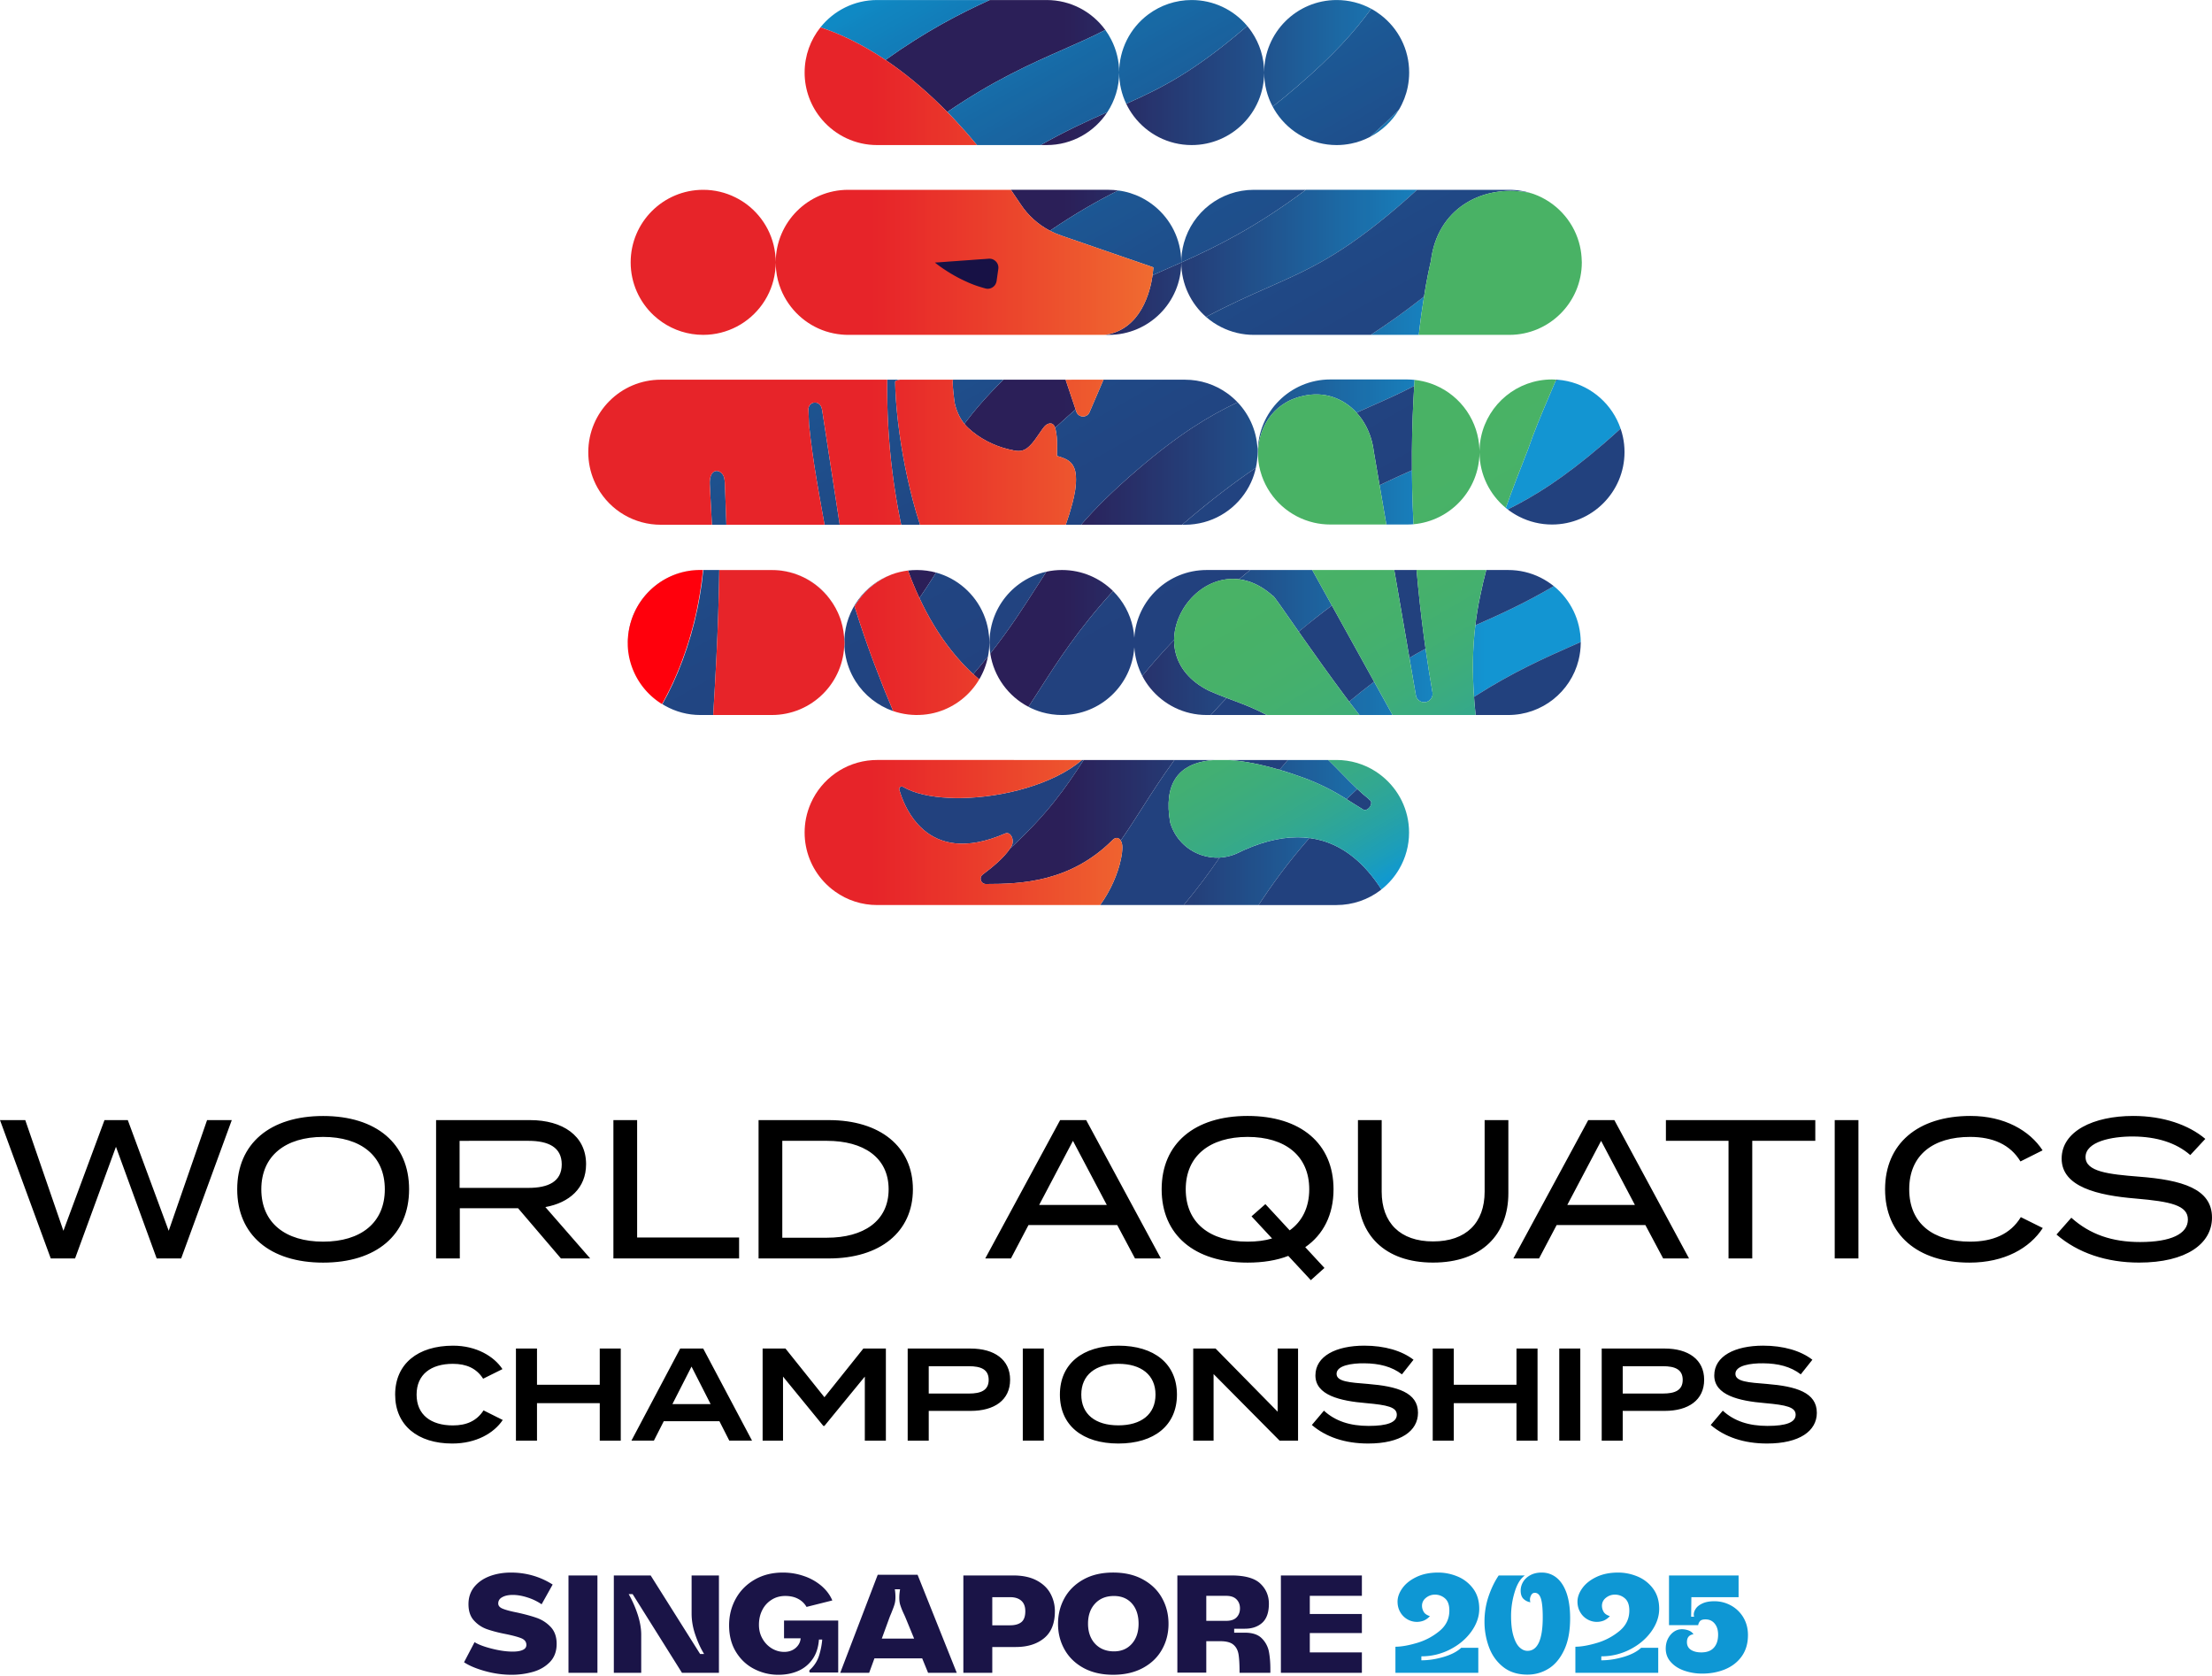 <svg xmlns="http://www.w3.org/2000/svg" width="363" height="275">
  <defs>
    <clipPath id="a">
      <path d="M1614 136.008h170V330h-170zm0 0"/>
    </clipPath>
    <clipPath id="b">
      <path d="M1722.512 136.012c-8.563 0-15.5 6.93-15.5 15.488 0 2.629.66 5.11 1.816 7.281 1.613-1.25 3.3-2.64 5.121-4.203 7.86-6.738 12.36-11.789 15.942-16.7a15.462 15.462 0 0 0-7.38-1.866zm-74.14 0c-6.384 2.91-13.493 6.539-22.27 12.797.57.382 1.148.793 1.726 1.203 3.613 2.59 7.473 5.84 11.48 9.918 9.961-6.809 17.731-10.239 24.84-13.38 3.102-1.359 5.973-2.628 8.922-4.152-2.82-3.867-7.379-6.386-12.539-6.386zm54.667 5.847c-11.05 9.47-17.8 12.88-25.5 16.32.45.95 1 1.84 1.633 2.68 2.828 3.72 7.309 6.141 12.348 6.141 8.558 0 15.492-6.941 15.492-15.5 0-3.2-.973-6.18-2.64-8.648-.302-.454-.634-.891-.981-1.301-.121.097-.23.199-.352.308m26.621 23.38a15.523 15.523 0 0 0 6.14-5.778 164.658 164.658 0 0 1-6.14 5.777M1659.262 167h1.27c5.437 0 10.206-2.8 12.98-7.04-4.364 1.938-9 4.052-14.25 7.04m56.66 9.559c-10.844 8.09-19.184 12.203-26.621 15.53.01 4.641 2.07 8.802 5.3 11.63 4.81-2.57 9.11-4.469 13.188-6.27 8.8-3.879 15.762-6.949 27.973-17.418 1.41-1.21 2.707-2.36 3.918-3.472zm-63.031 0c.699 1.011 1.398 2.043 2.097 3.101a16.807 16.807 0 0 0 6.25 5.64c5.434-3.698 10.211-6.41 14.59-8.6-.656-.09-1.34-.141-2.02-.141zm33.14 16.98c-.972.43-1.922.852-2.86 1.27-.51 3.562-2.51 11.613-10.14 12.742h.778c8.55 0 15.472-6.922 15.492-15.461-1.11.5-2.192.98-3.27 1.45m43.758 14.01h10.262c.36-3.179.75-5.91 1.12-8.171-4.12 3.242-7.89 5.91-11.382 8.172m-8.64 9.527c-8.56 0-15.5 6.942-15.5 15.5 0 .402.023.8.061 1.192-.289-5.961 3-11.711 9.528-13.149 4.582-1.101 8.71.469 11.523 3.55.957-.433 1.899-.85 2.84-1.273 3.29-1.449 6.328-2.789 9.477-4.437.03-.441.062-.871.082-1.29-.532-.05-1.07-.093-1.622-.093zm48.062.5c-.48 1.121-.961 2.25-1.43 3.363-1.61 3.758-3.133 7.418-4.312 10.88-1.63 4.16-3.29 8.398-4.828 12.699.14.109.28.21.418.332 5.832-2.903 11.793-6.602 20.34-13.922a150.578 150.578 0 0 0 3.78-3.352 15.54 15.54 0 0 0-11.35-10.137c-.68-.152-1.388-.25-2.11-.312-.16.152-.328.3-.508.45m-117.922-.45c-3.508 3.45-6.117 6.48-8.34 9.422.25.308.531.61.832.89 2.38 2.22 5.508 3.829 8.68 4.57 1.52.36 2.648.65 3.867-.241 1.281-.918 2.371-2.82 3.3-4.09.263-.36.532-.72.911-.961.371-.25.871-.348 1.262-.117.277.168.437.468.55.796a209.9 209.9 0 0 1 4.368-3.918l-2.13-6.332 1.43-.02zm28.59 19.281c-5.25 4.512-9 8.25-11.988 11.711h21.59c.077-.07.16-.152.25-.223 5.757-4.93 10.87-8.808 15.507-11.949.242-1.07.364-2.18.364-3.32 0-4.14-1.622-7.899-4.274-10.68-6.187 2.98-12.36 6.672-21.45 14.461m51.802 3.262.62 3.598.829 4.8h4.41c.461 0 .922-.02 1.383-.058-.133-2.64-.223-5.203-.281-7.684-.02-1.308-.051-2.59-.051-3.848-2.22.98-4.5 2.02-6.91 3.192m-25.032 18.117h-2.617c-.781.64-1.582 1.29-2.383 1.98.66.083 1.332.231 2 .442 1.75.55 3.531 1.57 5.262 3.14-.07-.39 2.168 2.868 5.48 7.61 2.48-2.05 4.84-3.91 7.098-5.59l-4.207-7.582zm-46.168.36c-.699 1.062-1.39 2.132-2.09 3.242-2.8 4.379-5.77 9.02-9.902 14.25.762 4.96 3.871 9.14 8.16 11.379.762-1.149 1.512-2.329 2.281-3.532 3.981-6.226 8.301-12.988 15.801-21.199-2.8-2.777-6.66-4.5-10.922-4.5-1.148 0-2.257.121-3.328.36m-29.57-.25a71.8 71.8 0 0 0 1.71 4.28c.2.462.411.91.61 1.352.04.09.09.168.13.25 1.21-1.77 2.359-3.562 3.562-5.441-1.32-.36-2.703-.551-4.121-.551-.641 0-1.27.04-1.891.11m121.23 11.703c-.609 5.097-.652 10.199-.28 15.289 8.331-5.332 15.109-8.32 21.378-11.09.473-.211.953-.422 1.422-.621a15.511 15.511 0 0 0-5.75-11.95c-6.309 3.711-11.719 6.141-16.77 8.372m-138-5.672c.66.851 1.22 1.78 1.688 2.761.223.457.41.938.594 1.418a15.467 15.467 0 0 0-2.274-4.187s0 .008-.01.008m66.828 16.48c.48.93 1.051 1.801 1.703 2.602 2.848 3.508 7.18 5.758 12.047 5.758h.891c1.062-1.18 2.191-2.39 3.39-3.649a71.844 71.844 0 0 1-3.8-1.543c-4.121-2.058-6.328-4.976-7.098-8.078a10.9 10.9 0 0 1-.332-2.77c-2.59 2.712-4.82 5.258-6.8 7.68m57.081-3.851 1.418 8.172a1.8 1.8 0 0 0 2.313 1.218 1.787 1.787 0 0 0 1.2-2.007c-.552-3.18-1.04-6.293-1.481-9.332a78.289 78.289 0 0 0-3.45 1.949m-93.191 3.48c.422.383.84.762 1.27 1.121a15.121 15.121 0 0 0 1.87-4.898c-.98 1.226-2.019 2.476-3.14 3.777m80.313 5.871c.738.97 1.468 1.93 2.199 2.86h7.078l-3.938-7.11a133.978 133.978 0 0 0-5.34 4.25m-13.093 12.47c-.618.71-1.207 1.41-1.778 2.089 1.82.531 3.598 1.14 5.309 1.77a46.406 46.406 0 0 1 8.5 4.183l.512.328c.738-.719 1.5-1.441 2.289-2.18-1.988-1.878-4.2-4.27-6.2-6.19zm-39.688 0h-3.941c-3.95 6.12-7.738 11.519-15.75 18.94-1.25 1.91-3.77 4.008-5.82 5.532-.63.468-.56 1.32-.06 1.758.18.16.43.27.731.27 7.61 0 18.078-.411 27.09-9.419.66-.66 1.328-.512 1.719.129 1.52-2.168 2.91-4.34 4.39-6.648 2.121-3.32 4.34-6.801 7.09-10.563zm28.649 20.03c-1.16.5-2.368.762-3.559.828-2.16 3.153-4.61 6.5-7.652 10.133h15.98c2.883-4.351 6.23-9.031 10.883-14.32a19.31 19.31 0 0 0-2.52-.16c-4.05 0-8.44 1.187-13.132 3.52"/>
    </clipPath>
    <clipPath id="d">
      <path d="M1571 136.008h214V330h-214zm0 0"/>
    </clipPath>
    <clipPath id="e">
      <path d="M1691.52 136.012c-3.45 0-6.641 1.129-9.22 3.039-.018.02-.05.027-.07.05a15.459 15.459 0 0 0-6.198 12.399c0-2.52-.61-4.898-1.68-7-.371-.73-.8-1.441-1.281-2.102-2.95 1.524-5.82 2.793-8.922 4.153-7.11 3.14-14.88 6.57-24.84 13.379.492.511.992 1.031 1.492 1.558a119.083 119.083 0 0 1 4.86 5.512h13.601c5.25-2.988 9.887-5.102 14.25-7.039 1.59-2.43 2.52-5.34 2.52-8.461 0 2.398.539 4.66 1.507 6.68 7.7-3.442 14.45-6.852 25.5-16.32.122-.11.23-.212.352-.31a15.435 15.435 0 0 0-11.871-5.538zm-67.211 0c-4.899 0-9.27 2.277-12.11 5.84 3.871 1.257 8.602 3.398 13.903 6.957 8.777-6.258 15.886-9.887 22.27-12.797zm89.64 18.566a132.529 132.529 0 0 1-5.12 4.203c.26.489.55.969.862 1.43 2.79 4.098 7.489 6.789 12.82 6.789 1.048 0 2.067-.11 3.06-.309a15.13 15.13 0 0 0 4.09-1.453c2.23-2 4.269-3.918 6.14-5.777a15.28 15.28 0 0 0 1.89-4.871c.2-1 .309-2.031.309-3.09 0-5-2.36-9.441-6.04-12.27-.651-.5-1.339-.96-2.07-1.351-3.581 4.91-8.081 9.96-15.94 16.7m28.171 21.98h-2.441a154.437 154.437 0 0 1-3.918 3.472c-12.211 10.469-19.172 13.54-27.973 17.418-4.078 1.801-8.379 3.7-13.187 6.27a14.994 14.994 0 0 0 3.207 2.16 15.347 15.347 0 0 0 6.992 1.672h24.988c3.492-2.262 7.262-4.93 11.383-8.172.137-.89.277-1.707.406-2.45.57-3.128 1-4.898 1.063-5.16 0-.019.01-.039.01-.07 1.39-11.14 10.703-15.808 19.332-14.777.699.078 1.39.2 2.07.36a14.208 14.208 0 0 0-1.98-.481 15.502 15.502 0 0 0-2.68-.242zm-29.422 0h-7.898c-7.121 0-13.11 4.8-14.93 11.332a15.428 15.428 0 0 0-.57 4.168v.03c7.437-3.327 15.777-7.44 26.62-15.53zm-51.46 8.742c.75.39 1.53.73 2.34 1l.093.039 17.52 6.039 2.148.742s-.031.66-.168 1.688c.938-.418 1.887-.84 2.86-1.27 1.078-.469 2.16-.95 3.269-1.45v-.03c0-1.27-.152-2.5-.441-3.68-1.078-4.43-4.059-8.098-8.02-10.129a15.27 15.27 0 0 0-5.012-1.55c-4.379 2.19-9.156 4.902-14.59 8.6M1769.212 217.58c.18-.15.348-.298.508-.45-.098 0-.2-.008-.309-.02-.059.16-.128.313-.199.47m-92.012-.45h-4.52l-.89 2.082-1.41 3.277-.68 1.59c-.37.864-1.34 1.114-2.058.762a1.5 1.5 0 0 1-.762-.871l-.16-.488a209.9 209.9 0 0 0-4.367 3.918c.039.12.07.25.098.382.12.54.199 1.07.25 1.598.12 1.34.062 2.672.039 4.043 1.773.477 2.98 1.04 3.59 2.348.261.53.41 1.172.46 1.992.122 1.957-.269 3.918-.769 5.828a55.679 55.679 0 0 1-1.398 4.531h3.27c2.987-3.46 6.737-7.199 11.987-11.71 9.09-7.79 15.262-11.481 21.45-14.462a16.041 16.041 0 0 0-2.137-1.87 15.418 15.418 0 0 0-9.082-2.95zm-28.37 0h-8.317c.01 0 .027 0 .039.012-.313-.02.238 4.531.348 5.031.18.797.44 1.578.773 2.309.34.738.758 1.43 1.277 2.07 2.223-2.942 4.832-5.973 8.34-9.422zm-22.36 0c-.027 1.602-.02 3.2.019 4.813.133 6.73.742 13.449 1.832 20.09.258 1.617.559 3.238.879 4.847.082.422.16.832.25 1.242h4.031a86.69 86.69 0 0 1-1.52-5.14 137.102 137.102 0 0 1-1.14-4.72c-1.41-6.421-2.371-13.26-2.61-18.991-.02-.559-.038-1.121-.05-1.66-.012-.22.39-.372 1.02-.481zm103.133 5.77c-.942.421-1.883.84-2.84 1.273.777.86 1.469 1.828 2.027 2.906a15.624 15.624 0 0 1 1.633 5.281l1.258 7.313c2.41-1.172 4.691-2.21 6.91-3.191-.051-5.47.082-10.5.32-15.07.051-1.012.11-1.989.168-2.95-3.148 1.648-6.187 2.988-9.476 4.438m-119.16-.77c-.57.27-.91.95-.801 1.563l.12 3.027c.4 3.96.978 7.902 1.63 11.832l.598 3.48c.363 2.028.722 4.059 1.09 6.09h3.242c-.493-3.172-.97-6.34-1.461-9.52-.22-1.429-.438-2.87-.66-4.3-.528-3.461-1.06-6.922-1.59-10.371-.07-.488-.16-1.008-.47-1.399a1.466 1.466 0 0 0-1.698-.402m168.957 8.8c-8.547 7.321-14.508 11.02-20.34 13.923.762.578 1.562 1.09 2.422 1.527a15.406 15.406 0 0 0 7.039 1.691c8.55 0 15.492-6.941 15.492-15.492 0-1.11-.121-2.187-.34-3.226a14.974 14.974 0 0 0-.492-1.774 150.578 150.578 0 0 1-3.781 3.352m-89.668 16.969c-.09.07-.172.152-.25.222h.629c.691 0 1.37-.05 2.03-.14 5.38-.7 9.88-4.16 12.06-8.903.449-.988.812-2.039 1.039-3.129-4.637 3.141-9.75 7.02-15.508 11.95m-99.871-11.258c-1.13.168-1.36 1.699-1.301 2.847 0 .082.012.153.012.23.039.731.078 1.454.11 2.18.109 2.07.218 4.153.331 6.223h3.09c-.101-2.851-.203-5.71-.312-8.57 0-.172-.01-.352-.02-.531-.04-.489-.11-.98-.32-1.41a1.98 1.98 0 0 0-.301-.43c-.29-.328-.688-.559-1.11-.559-.059 0-.117 0-.18.02m164.61 21.148c-.48 1.82-.91 3.64-1.277 5.473a64.898 64.898 0 0 0-1.05 6.34c5.05-2.23 10.46-4.66 16.768-8.371a16.418 16.418 0 0 0-2.84-1.82 15.408 15.408 0 0 0-6.91-1.622zm-15.297 0h-4.363l.32 1.832 2.543 14.707.379 2.23a78.289 78.289 0 0 1 3.45-1.949l-.36-2.578c-.653-4.93-1.172-9.68-1.563-14.242zm-44.453 0c-8.207 0-14.93 6.39-15.457 14.473a15.355 15.355 0 0 0-3.043-8.262 15.18 15.18 0 0 0-1.488-1.71c-7.5 8.21-11.82 14.972-15.801 21.198-.77 1.204-1.52 2.383-2.281 3.532.921.48 1.89.87 2.902 1.16 1.36.379 2.777.59 4.258.59 8.222 0 14.93-6.391 15.453-14.47.148 2.188.75 4.259 1.707 6.11 1.98-2.422 4.21-4.968 6.8-7.68.052-7.011 6.481-13.878 13.88-12.96.8-.692 1.601-1.34 2.382-1.98zm-98.68 0h-9.46c-8.34 0-15.137 6.582-15.477 14.832-.012.219-.024.438-.024.66 0 .34.012.668.043 1a11.08 11.08 0 0 1 0-1.672c.437-8.25 7.187-14.808 15.468-14.808h.583a77.426 77.426 0 0 1-.774 5.719c-.148.84-.309 1.68-.476 2.52-1.614 7.741-4.313 14.76-7.5 20.41.167.1.328.199.5.3a15.505 15.505 0 0 0 3.718 1.52c1.258.332 2.57.5 3.938.5h2.703c.098-1.598.2-3.211.289-4.828.05-.883.102-1.75.148-2.633.352-6.36.633-12.758.77-18.86.023-.73.03-1.437.05-2.148.02-.84.032-1.672.04-2.5h11.273c4.38 0 8.34 1.84 11.149 4.8.41.419.789.86 1.14 1.329.01 0 .01-.008.01-.008-.347-.473-.726-.91-1.136-1.344a15.45 15.45 0 0 0-11.203-4.789zm58.692 2.942a15.478 15.478 0 0 0-5.97 8.878 15.222 15.222 0 0 0-.44 3.672c0 .797.05 1.59.167 2.36 4.133-5.23 7.102-9.871 9.903-14.25.699-1.11 1.39-2.18 2.09-3.242a15.328 15.328 0 0 0-5.75 2.582m-21.371 3.05c.421.918.859 1.809 1.32 2.68.57 1.09 1.172 2.16 1.8 3.188.282.46.551.902.84 1.351a51.137 51.137 0 0 0 3.95 5.309c.379.453.77.883 1.172 1.32l.597.633c.59.61 1.2 1.199 1.82 1.777 1.122-1.3 2.16-2.55 3.141-3.777.192-.961.29-1.961.29-2.98 0-.891-.079-1.75-.22-2.602-.808-4.801-3.832-8.852-7.968-11.07-1-.532-2.07-.961-3.18-1.27-1.203 1.879-2.352 3.672-3.562 5.441m-16.04 8.77c.02.308.031.61.031.91 0-.223.01-.441.02-.66l-.02.66v.008c0 .25 0 .492-.024.723a15.657 15.657 0 0 0 1.57 5.937c.25.5.524.992.821 1.461a15.57 15.57 0 0 0 8.02 6.34c-.54-1.29-1.078-2.57-1.59-3.828-.188-.473-.38-.93-.559-1.39a275.46 275.46 0 0 1-1.86-4.802c-.218-.582-.44-1.171-.652-1.75a1.862 1.862 0 0 0-.098-.261c-.171-.477-.34-.938-.511-1.418-.668-1.86-1.29-3.692-1.88-5.469-.148-.48-.308-.953-.46-1.422-.219-.68-.43-1.351-.64-2.012.73-1.277 1.64-2.449 2.69-3.468.399-.38.82-.75 1.262-1.098a16.01 16.01 0 0 1 3.868-2.223c-5.637 2.133-9.7 7.461-9.989 13.762m97.07-1.59c.31.43.622.88.938 1.34 2.594 3.688 5.723 8.09 8.863 12.3.328.438.66.868.98 1.31a133.978 133.978 0 0 1 5.34-4.25l-.831-1.5-7.32-13.22-.872-1.57a176.797 176.797 0 0 0-7.097 5.59m58.847 2.84c-6.27 2.77-13.047 5.758-21.379 11.09.051.871.13 1.75.219 2.621.031.418.082.84.121 1.258h6.961c7.25 0 13.34-4.969 15.031-11.7a15.9 15.9 0 0 0 .47-3.788v-.102c-.47.2-.95.41-1.423.621m-77.629 14.969h11.961c-2.39-1.281-4.449-2.098-6.59-2.899-.652-.242-1.308-.492-1.98-.75a176.051 176.051 0 0 0-3.39 3.649m13.788 9.61H1699.3c2.758.152 5.75.69 8.73 1.46.758.2 1.52.41 2.27.629.57-.68 1.16-1.379 1.777-2.09zm-17.527 0h-4.031c-2.75 3.76-4.969 7.241-7.09 10.562-1.48 2.308-2.871 4.48-4.39 6.648.218.34.35.832.35 1.41 0 .75-.1 1.61-.3 2.54-.61 3.011-2.18 6.742-4.441 9.831h17.859c3.043-3.632 5.492-6.98 7.652-10.132a10.462 10.462 0 0 1-3.91-.559 10.396 10.396 0 0 1-6.629-6.898c-.382-2.102-.441-3.903-.25-5.454.399-3.289 1.989-5.386 4.32-6.609 1.54-.797 3.4-1.219 5.47-1.34zm-23.781 0c-6.059 5.179-16.89 8.03-25.961 8.132-.82.008-1.617 0-2.41-.043-4-.18-7.508-.95-9.867-2.348-.422-.25-.942.13-.801.598.5 1.77 1.66 4.86 3.968 7.402.372.399.762.79 1.192 1.16 3.437 2.958 8.898 4.528 17.46.797 1.138-.488 2.079 1.332 1.368 2.672-.098.192-.219.38-.34.57 8.012-7.421 11.8-12.82 15.75-18.94zm56.531 8.37 1.527.961 2.024 1.258c.867.48 2.039-.91 1.637-1.82a14.311 14.311 0 0 0-1.368-1.207c-.09-.082-.191-.16-.28-.23-.4-.352-.821-.731-1.25-1.141-.79.738-1.552 1.46-2.29 2.18m-18.812 22.62h16.671a15.5 15.5 0 0 0 9.461-3.222c.04-.047.07-.098.11-.149-3.61-5.61-7.88-9.031-12.73-10.41a19.347 19.347 0 0 0-2.63-.539c-4.652 5.29-8 9.969-10.882 14.32"/>
    </clipPath>
    <clipPath id="g">
      <path d="M1686 176h89v151h-89zm0 0"/>
    </clipPath>
    <clipPath id="h">
      <path d="M1742.648 191.7c0 .03-.01.05-.01.07-.062.261-.492 2.03-1.062 5.16-.129.742-.27 1.558-.406 2.449a165.207 165.207 0 0 0-1.121 8.172h19.34c8.558 0 15.5-6.942 15.5-15.492 0-.368-.02-.72-.052-1.079-.07-1.109-.27-2.19-.57-3.242-1.379-4.77-5-8.597-9.64-10.27a8.35 8.35 0 0 0-.579-.187c-.68-.16-1.37-.281-2.07-.36a19.6 19.6 0 0 0-2.34-.14c-7.89 0-15.73 4.77-16.992 14.918m10.723 37.602c-.192.89-.301 1.808-.332 2.758-.01.132-.01.27-.01.402 0-.133-.012-.262-.012-.39a15.506 15.506 0 0 0-9.398-13.742c-.86-.368-1.77-.657-2.7-.868-.582-.133-1.16-.23-1.762-.29-.02.419-.05.849-.082 1.29-.059.96-.117 1.937-.168 2.95-.238 4.57-.37 9.6-.32 15.07 0 1.257.031 2.539.051 3.847.06 2.48.149 5.043.281 7.684 7.868-.703 14.047-7.282 14.11-15.313.027 4.75 2.207 9 5.61 11.82 1.538-4.3 3.198-8.539 4.827-12.699 1.18-3.46 2.703-7.12 4.313-10.879.469-1.113.949-2.242 1.43-3.363.07-.156.14-.308.199-.469-.29-.02-.59-.03-.891-.03-7.43 0-13.64 5.23-15.148 12.222m-38.133-8.68c-6.528 1.438-9.817 7.188-9.528 13.149.04.582.118 1.16.22 1.71.148.758.339 1.489.589 2.2a15.523 15.523 0 0 0 11.129 9.992c1.121.258 2.3.398 3.5.398h11.98l-.828-4.8-.62-3.598-1.259-7.313c-.242-1.91-.8-3.687-1.632-5.28a13.796 13.796 0 0 0-2.028-2.907c-2.21-2.41-5.21-3.902-8.62-3.902-.942 0-1.911.109-2.903.351m24.34 37.168c.39 4.563.91 9.313 1.562 14.242l.36 2.578c.44 3.04.93 6.153 1.48 9.332a1.787 1.787 0 0 1-1.2 2.008 1.8 1.8 0 0 1-2.312-1.218l-1.418-8.172-.379-2.23-2.543-14.708-.32-1.832h-17.527l4.207 7.582.87 1.57 7.321 13.22.832 1.5 3.938 7.109h17.75c-.04-.418-.09-.84-.121-1.258-.09-.871-.168-1.75-.22-2.621-.37-5.09-.327-10.192.282-15.29a64.898 64.898 0 0 1 1.05-6.34 93.184 93.184 0 0 1 1.278-5.472zm-51.809 14.942c-.01.93.102 1.859.332 2.769.77 3.102 2.977 6.02 7.098 8.078 1.36.602 2.61 1.094 3.8 1.543.672.258 1.329.508 1.981.75 2.14.8 4.2 1.617 6.59 2.899h19.8c-.73-.93-1.46-1.891-2.199-2.86-.32-.441-.652-.87-.98-1.308-3.14-4.211-6.27-8.614-8.863-12.301-.317-.461-.63-.91-.938-1.34-3.312-4.742-5.55-8-5.48-7.61-1.73-1.57-3.512-2.59-5.262-3.14a11.278 11.278 0 0 0-3.34-.531c-6.82 0-12.5 6.469-12.539 13.05m32.941 25.649c2 1.922 4.211 4.312 6.2 6.191.43.41.851.79 1.25 1.141.09.07.191.148.28.23.36.27 1.06.88 1.368 1.208.402.91-.77 2.3-1.637 1.82l-2.023-1.258-1.527-.96-.512-.33a46.406 46.406 0 0 0-8.5-4.183 82.064 82.064 0 0 0-5.309-1.77c-.75-.218-1.511-.429-2.27-.628-2.98-.77-5.972-1.309-8.73-1.461h-2.82c-2.07.121-3.93.543-5.469 1.34-2.332 1.222-3.922 3.32-4.32 6.61-.192 1.55-.133 3.35.25 5.452a10.396 10.396 0 0 0 6.629 6.899c1.238.43 2.57.62 3.91.558a10.442 10.442 0 0 0 3.559-.828c5.68-2.82 10.921-3.969 15.652-3.36.898.122 1.777.302 2.629.54 4.851 1.379 9.12 4.8 12.73 10.41.01.012.02.02.027.04a15.573 15.573 0 0 0 3.793-4.368 15.394 15.394 0 0 0 2.11-7.793c0-4.84-2.22-9.148-5.692-11.988-.43-.36-.879-.68-1.34-.992a15.42 15.42 0 0 0-8.468-2.52zm0 0"/>
    </clipPath>
    <clipPath id="j">
      <path d="M1562 141h122v189h-122zm0 0"/>
    </clipPath>
    <clipPath id="k">
      <path d="M1608.82 151.5a15.423 15.423 0 0 0 3.79 10.148c2.84 3.274 7.03 5.352 11.699 5.352h21.351a119.083 119.083 0 0 0-4.86-5.512c-.5-.527-1-1.047-1.491-1.558-4.008-4.078-7.868-7.328-11.48-9.918-.579-.41-1.157-.82-1.727-1.203-5.301-3.559-10.032-5.7-13.903-6.957-2.11 2.636-3.379 6-3.379 9.648m39.11 25.059h-29.801c-8.54 0-15.469 6.921-15.488 15.472-.012-5.062-2.442-9.543-6.192-12.37a15.76 15.76 0 0 0-2.39-1.47 15.415 15.415 0 0 0-6.91-1.632c-8.56 0-15.5 6.941-15.5 15.5 0 4.453 1.882 8.46 4.89 11.293.582.539 1.2 1.039 1.852 1.488 2.5 1.71 5.507 2.71 8.757 2.71 2.602 0 5.051-.652 7.204-1.78 4.386-2.31 7.527-6.66 8.168-11.782.07-.617.12-1.258.12-1.898 0 .55.032 1.09.09 1.629a15.156 15.156 0 0 0 1.04 4.16c1.718 4.21 5.23 7.512 9.59 8.922 1.062.34 2.18.57 3.332.68.48.05.957.07 1.437.07h54.902c7.63-1.13 9.63-9.18 10.141-12.742.137-1.028.168-1.688.168-1.688l-2.148-.742-17.52-6.04-.094-.038c-.809-.27-1.59-.61-2.34-1a16.807 16.807 0 0 1-6.25-5.64c-.699-1.06-1.398-2.09-2.097-3.102zm18.09 40.57-1.43.02 2.129 6.331.16.489c.14.41.422.703.762.87.718.352 1.687.102 2.058-.76l.68-1.59 1.41-3.278.89-2.082zm-36.372 0h-.468c-.63.11-1.032.262-1.02.48.012.54.031 1.102.051 1.66.239 5.731 1.2 12.57 2.61 18.993.359 1.597.738 3.187 1.14 4.718.48 1.801.98 3.532 1.52 5.141h31.14c.528-1.492 1-3 1.399-4.531.5-1.91.89-3.871.77-5.828-.052-.82-.2-1.461-.462-1.992-.609-1.31-1.816-1.872-3.59-2.348.024-1.371.083-2.703-.038-4.043a12.935 12.935 0 0 0-.25-1.598 3.584 3.584 0 0 0-.098-.383c-.114-.328-.274-.628-.551-.796-.39-.23-.89-.133-1.262.117-.379.242-.648.601-.91.96-.93 1.27-2.02 3.173-3.3 4.09-1.22.891-2.348.602-3.868.243-3.172-.742-6.3-2.352-8.68-4.57a8.887 8.887 0 0 1-.832-.891 9.697 9.697 0 0 1-1.277-2.07 11.963 11.963 0 0 1-.774-2.31c-.109-.5-.66-5.05-.347-5.03-.012-.012-.031-.012-.04-.012zm-3.5 0h-48.07c-8.558 0-15.488 6.941-15.488 15.5 0 2.133.43 4.16 1.21 6.012.22.55.49 1.07.778 1.59a15.472 15.472 0 0 0 13.5 7.89h10.934c-.114-2.07-.223-4.152-.332-6.223-.031-.726-.07-1.449-.11-2.18 0-.077-.012-.148-.012-.23-.059-1.148.172-2.68 1.301-2.847.492-.082.961.16 1.29.539.12.129.222.28.3.43.21.43.281.921.32 1.41.012.18.02.359.02.53.11 2.86.211 5.72.313 8.571h20.976c-.367-2.031-.726-4.062-1.09-6.09l-.597-3.48c-.653-3.93-1.23-7.871-1.63-11.832l-.12-3.028c-.11-.613.23-1.293.8-1.562a1.467 1.467 0 0 1 1.7.402c.308.39.398.91.469 1.399.53 3.449 1.062 6.91 1.59 10.37.222 1.43.44 2.872.66 4.302.492 3.18.968 6.347 1.46 9.52h13.13c-.09-.411-.169-.821-.25-1.243-.321-1.61-.622-3.23-.88-4.848-1.09-6.64-1.699-13.36-1.832-20.09a115.32 115.32 0 0 1-.019-4.812zm-30.136 40.672h-5.434c-.01.828-.019 1.66-.039 2.5-.02.71-.027 1.418-.05 2.148-.138 6.102-.419 12.5-.77 18.86-.047.882-.098 1.75-.149 2.632-.09 1.618-.191 3.23-.289 4.829h12.527c8.563 0 15.493-6.93 15.493-15.489 0-1.601-.243-3.152-.692-4.601-.01-.02-.01-.04-.02-.051-.05-.18-.11-.348-.168-.52-.183-.48-.37-.96-.593-1.418a15.183 15.183 0 0 0-1.688-2.761c-.351-.47-.73-.91-1.14-1.328a15.324 15.324 0 0 0-11.149-4.801zm31.476.918c-.019.011-.027.011-.039.011-.05.02-.09.04-.14.06a16.01 16.01 0 0 0-3.867 2.222c-.442.347-.864.718-1.262 1.097a15.707 15.707 0 0 0-2.692 3.47c.211.66.422 1.331.641 2.01.152.47.313.942.46 1.423.59 1.777 1.212 3.61 1.88 5.468.172.48.34.942.512 1.418.039.082.07.172.098.262.21.578.433 1.168.652 1.75.59 1.57 1.21 3.168 1.86 4.8.179.462.37.919.558 1.392.512 1.257 1.05 2.539 1.59 3.828a15.744 15.744 0 0 0 6.422.78c1.07-.089 2.101-.288 3.101-.589a15.51 15.51 0 0 0 8.867-6.96 42.078 42.078 0 0 1-3.09-2.9l-.597-.632a37.272 37.272 0 0 1-1.172-1.32 51.137 51.137 0 0 1-3.95-5.309 65.91 65.91 0 0 1-.839-1.352 54.659 54.659 0 0 1-1.8-3.187 53.414 53.414 0 0 1-1.321-2.68c-.04-.082-.09-.16-.129-.25-.2-.441-.41-.89-.61-1.351a71.8 71.8 0 0 1-1.71-4.282c-1.192.153-2.34.422-3.422.82m-10.188 14.563c0 .309.02.61.027.91.024-.23.024-.472.024-.722v-.008l.02-.66c-.012.218-.02.437-.02.66 0-.301-.012-.602-.03-.91-.013.25-.02.488-.02.73m33.3 25.098h-26.293c-.328 0-.66.02-.98.03-5.88.372-10.868 4.02-13.157 9.142a15.594 15.594 0 0 0-1.062 3.328c-.188.972-.29 1.972-.29 3a15.42 15.42 0 0 0 4.09 10.48c.72.781 1.52 1.492 2.4 2.121a15.362 15.362 0 0 0 9 2.89h47.66c2.261-3.089 3.831-6.82 4.44-9.831.2-.93.301-1.79.301-2.54 0-.577-.132-1.07-.351-1.41-.39-.64-1.059-.788-1.719-.128-9.012 9.007-19.48 9.418-27.09 9.418-.3 0-.55-.11-.73-.27-.5-.437-.57-1.289.059-1.758 2.05-1.523 4.57-3.62 5.82-5.53.121-.192.242-.38.34-.571.71-1.34-.23-3.16-1.367-2.672-8.563 3.73-14.024 2.16-17.461-.797a15.27 15.27 0 0 1-1.192-1.16c-2.308-2.543-3.468-5.633-3.968-7.403-.14-.468.379-.847.8-.597 2.36 1.398 5.868 2.168 9.868 2.347.793.043 1.59.051 2.41.043 9.07-.101 19.902-2.953 25.96-8.132zm0 0"/>
    </clipPath>
    <linearGradient id="c" x1="0" x2="1" y1="0" y2="0" gradientTransform="translate(1614.14 232.69) scale(169.038)" gradientUnits="userSpaceOnUse">
      <stop offset="0" stop-color="#2b1f58"/>
      <stop offset=".25" stop-color="#2b1f58"/>
      <stop offset=".281" stop-color="#2b1f58"/>
      <stop offset=".297" stop-color="#2b1f58"/>
      <stop offset=".301" stop-color="#2b2059"/>
      <stop offset=".305" stop-color="#2b2059"/>
      <stop offset=".309" stop-color="#2b215a"/>
      <stop offset=".313" stop-color="#2a225b"/>
      <stop offset=".316" stop-color="#2a225c"/>
      <stop offset=".32" stop-color="#2a235c"/>
      <stop offset=".324" stop-color="#2a245d"/>
      <stop offset=".328" stop-color="#2a255e"/>
      <stop offset=".332" stop-color="#2a255e"/>
      <stop offset=".336" stop-color="#2a265f"/>
      <stop offset=".34" stop-color="#292760"/>
      <stop offset=".344" stop-color="#292761"/>
      <stop offset=".348" stop-color="#292861"/>
      <stop offset=".352" stop-color="#292962"/>
      <stop offset=".355" stop-color="#292a63"/>
      <stop offset=".359" stop-color="#292b64"/>
      <stop offset=".363" stop-color="#292b65"/>
      <stop offset=".367" stop-color="#282c65"/>
      <stop offset=".371" stop-color="#282d66"/>
      <stop offset=".375" stop-color="#282e67"/>
      <stop offset=".379" stop-color="#282e68"/>
      <stop offset=".383" stop-color="#282f69"/>
      <stop offset=".387" stop-color="#283069"/>
      <stop offset=".391" stop-color="#27316a"/>
      <stop offset=".395" stop-color="#27326b"/>
      <stop offset=".398" stop-color="#27326c"/>
      <stop offset=".402" stop-color="#27336d"/>
      <stop offset=".406" stop-color="#27346e"/>
      <stop offset=".41" stop-color="#27356f"/>
      <stop offset=".414" stop-color="#26366f"/>
      <stop offset=".418" stop-color="#263670"/>
      <stop offset=".422" stop-color="#263771"/>
      <stop offset=".426" stop-color="#263872"/>
      <stop offset=".43" stop-color="#263973"/>
      <stop offset=".434" stop-color="#263a74"/>
      <stop offset=".438" stop-color="#253b75"/>
      <stop offset=".441" stop-color="#253b75"/>
      <stop offset=".445" stop-color="#253c76"/>
      <stop offset=".449" stop-color="#253d77"/>
      <stop offset=".453" stop-color="#253e78"/>
      <stop offset=".457" stop-color="#253f79"/>
      <stop offset=".461" stop-color="#243f79"/>
      <stop offset=".465" stop-color="#24407a"/>
      <stop offset=".469" stop-color="#24417b"/>
      <stop offset=".473" stop-color="#24427c"/>
      <stop offset=".477" stop-color="#24437d"/>
      <stop offset=".48" stop-color="#24447e"/>
      <stop offset=".484" stop-color="#23447f"/>
      <stop offset=".488" stop-color="#234580"/>
      <stop offset=".492" stop-color="#234681"/>
      <stop offset=".496" stop-color="#234782"/>
      <stop offset=".5" stop-color="#234883"/>
      <stop offset=".504" stop-color="#224983"/>
      <stop offset=".508" stop-color="#224a84"/>
      <stop offset=".512" stop-color="#224a85"/>
      <stop offset=".516" stop-color="#224b86"/>
      <stop offset=".52" stop-color="#224c87"/>
      <stop offset=".523" stop-color="#224d88"/>
      <stop offset=".527" stop-color="#214e89"/>
      <stop offset=".531" stop-color="#214f8a"/>
      <stop offset=".535" stop-color="#21508a"/>
      <stop offset=".539" stop-color="#21518b"/>
      <stop offset=".543" stop-color="#21518c"/>
      <stop offset=".547" stop-color="#21528d"/>
      <stop offset=".551" stop-color="#20538e"/>
      <stop offset=".555" stop-color="#20548f"/>
      <stop offset=".559" stop-color="#205590"/>
      <stop offset=".563" stop-color="#205691"/>
      <stop offset=".566" stop-color="#205791"/>
      <stop offset=".57" stop-color="#205792"/>
      <stop offset=".574" stop-color="#1f5893"/>
      <stop offset=".578" stop-color="#1f5994"/>
      <stop offset=".582" stop-color="#1f5a95"/>
      <stop offset=".586" stop-color="#1f5b96"/>
      <stop offset=".59" stop-color="#1f5c97"/>
      <stop offset=".594" stop-color="#1e5d98"/>
      <stop offset=".598" stop-color="#1e5e99"/>
      <stop offset=".602" stop-color="#1e5f9a"/>
      <stop offset=".605" stop-color="#1e5f9b"/>
      <stop offset=".609" stop-color="#1e609c"/>
      <stop offset=".613" stop-color="#1e619c"/>
      <stop offset=".617" stop-color="#1d629d"/>
      <stop offset=".621" stop-color="#1d639e"/>
      <stop offset=".625" stop-color="#1d649f"/>
      <stop offset=".629" stop-color="#1d65a0"/>
      <stop offset=".633" stop-color="#1d66a1"/>
      <stop offset=".637" stop-color="#1c67a2"/>
      <stop offset=".641" stop-color="#1c68a3"/>
      <stop offset=".645" stop-color="#1c69a4"/>
      <stop offset=".648" stop-color="#1c6aa5"/>
      <stop offset=".652" stop-color="#1c6aa6"/>
      <stop offset=".656" stop-color="#1b6ba7"/>
      <stop offset=".66" stop-color="#1b6ca8"/>
      <stop offset=".664" stop-color="#1b6da9"/>
      <stop offset=".668" stop-color="#1b6eaa"/>
      <stop offset=".672" stop-color="#1b6fab"/>
      <stop offset=".676" stop-color="#1b70ab"/>
      <stop offset=".68" stop-color="#1a70ac"/>
      <stop offset=".684" stop-color="#1a71ad"/>
      <stop offset=".688" stop-color="#1a72ae"/>
      <stop offset=".691" stop-color="#1a73af"/>
      <stop offset=".695" stop-color="#1a74b0"/>
      <stop offset=".699" stop-color="#1975b1"/>
      <stop offset=".703" stop-color="#1976b2"/>
      <stop offset=".707" stop-color="#1977b3"/>
      <stop offset=".711" stop-color="#1978b4"/>
      <stop offset=".715" stop-color="#1979b5"/>
      <stop offset=".719" stop-color="#197ab6"/>
      <stop offset=".723" stop-color="#187bb7"/>
      <stop offset=".727" stop-color="#187cb8"/>
      <stop offset=".73" stop-color="#187cb9"/>
      <stop offset=".734" stop-color="#187dba"/>
      <stop offset=".738" stop-color="#187ebb"/>
      <stop offset=".742" stop-color="#177fbc"/>
      <stop offset=".746" stop-color="#1780bc"/>
      <stop offset=".75" stop-color="#1781bd"/>
      <stop offset=".754" stop-color="#1782be"/>
      <stop offset=".758" stop-color="#1783bf"/>
      <stop offset=".762" stop-color="#1684c0"/>
      <stop offset=".766" stop-color="#1685c1"/>
      <stop offset=".77" stop-color="#1686c2"/>
      <stop offset=".773" stop-color="#1687c3"/>
      <stop offset=".777" stop-color="#1687c4"/>
      <stop offset=".781" stop-color="#1688c5"/>
      <stop offset=".785" stop-color="#1589c6"/>
      <stop offset=".789" stop-color="#158ac7"/>
      <stop offset=".793" stop-color="#158bc8"/>
      <stop offset=".797" stop-color="#158cc9"/>
      <stop offset=".801" stop-color="#158dca"/>
      <stop offset=".805" stop-color="#148ecb"/>
      <stop offset=".809" stop-color="#148fcc"/>
      <stop offset=".813" stop-color="#1490cd"/>
      <stop offset=".816" stop-color="#1491ce"/>
      <stop offset=".82" stop-color="#1492cf"/>
      <stop offset=".824" stop-color="#1393d0"/>
      <stop offset=".828" stop-color="#1394d1"/>
      <stop offset=".832" stop-color="#1394d1"/>
      <stop offset=".836" stop-color="#1395d2"/>
      <stop offset=".844" stop-color="#1395d2"/>
      <stop offset=".875" stop-color="#1395d2"/>
      <stop offset="1" stop-color="#1395d2"/>
    </linearGradient>
    <linearGradient id="f" x1="-.13" x2="1.111" y1="0" y2="0" gradientTransform="rotate(-120 958.585 -334.079) scale(220.691)" gradientUnits="userSpaceOnUse">
      <stop offset="0" stop-color="#22417e"/>
      <stop offset=".25" stop-color="#22417e"/>
      <stop offset=".375" stop-color="#22417e"/>
      <stop offset=".406" stop-color="#22427f"/>
      <stop offset=".438" stop-color="#224380"/>
      <stop offset=".453" stop-color="#214481"/>
      <stop offset=".469" stop-color="#214481"/>
      <stop offset=".484" stop-color="#214582"/>
      <stop offset=".5" stop-color="#214582"/>
      <stop offset=".516" stop-color="#214683"/>
      <stop offset=".531" stop-color="#204784"/>
      <stop offset=".539" stop-color="#204885"/>
      <stop offset=".547" stop-color="#204885"/>
      <stop offset=".555" stop-color="#204986"/>
      <stop offset=".563" stop-color="#204a86"/>
      <stop offset=".57" stop-color="#204a87"/>
      <stop offset=".578" stop-color="#1f4b88"/>
      <stop offset=".586" stop-color="#1f4c88"/>
      <stop offset=".594" stop-color="#1f4c89"/>
      <stop offset=".602" stop-color="#1f4d8a"/>
      <stop offset=".609" stop-color="#1f4e8b"/>
      <stop offset=".617" stop-color="#1e4f8b"/>
      <stop offset=".625" stop-color="#1e4f8c"/>
      <stop offset=".633" stop-color="#1e508d"/>
      <stop offset=".641" stop-color="#1e518e"/>
      <stop offset=".645" stop-color="#1e528f"/>
      <stop offset=".648" stop-color="#1d538f"/>
      <stop offset=".656" stop-color="#1d5390"/>
      <stop offset=".66" stop-color="#1d5491"/>
      <stop offset=".664" stop-color="#1d5591"/>
      <stop offset=".672" stop-color="#1d5592"/>
      <stop offset=".676" stop-color="#1c5693"/>
      <stop offset=".68" stop-color="#1c5793"/>
      <stop offset=".684" stop-color="#1c5794"/>
      <stop offset=".688" stop-color="#1c5894"/>
      <stop offset=".691" stop-color="#1c5895"/>
      <stop offset=".695" stop-color="#1c5995"/>
      <stop offset=".699" stop-color="#1c5a96"/>
      <stop offset=".703" stop-color="#1b5a97"/>
      <stop offset=".707" stop-color="#1b5b97"/>
      <stop offset=".711" stop-color="#1b5c98"/>
      <stop offset=".715" stop-color="#1b5c98"/>
      <stop offset=".719" stop-color="#1b5d99"/>
      <stop offset=".723" stop-color="#1b5d9a"/>
      <stop offset=".727" stop-color="#1a5e9a"/>
      <stop offset=".73" stop-color="#1a5f9b"/>
      <stop offset=".734" stop-color="#1a609c"/>
      <stop offset=".738" stop-color="#1a609c"/>
      <stop offset=".742" stop-color="#1a619d"/>
      <stop offset=".746" stop-color="#1a629e"/>
      <stop offset=".75" stop-color="#19629e"/>
      <stop offset=".754" stop-color="#19639f"/>
      <stop offset=".758" stop-color="#1964a0"/>
      <stop offset=".762" stop-color="#1965a1"/>
      <stop offset=".766" stop-color="#1965a1"/>
      <stop offset=".77" stop-color="#1866a2"/>
      <stop offset=".773" stop-color="#1867a3"/>
      <stop offset=".777" stop-color="#1868a4"/>
      <stop offset=".781" stop-color="#1869a4"/>
      <stop offset=".785" stop-color="#1769a5"/>
      <stop offset=".789" stop-color="#176aa6"/>
      <stop offset=".793" stop-color="#176ba7"/>
      <stop offset=".797" stop-color="#176ca8"/>
      <stop offset=".801" stop-color="#176da9"/>
      <stop offset=".805" stop-color="#166ea9"/>
      <stop offset=".809" stop-color="#166faa"/>
      <stop offset=".813" stop-color="#166fab"/>
      <stop offset=".816" stop-color="#1670ac"/>
      <stop offset=".82" stop-color="#1571ad"/>
      <stop offset=".824" stop-color="#1572ae"/>
      <stop offset=".828" stop-color="#1573af"/>
      <stop offset=".832" stop-color="#1574b0"/>
      <stop offset=".836" stop-color="#1475b1"/>
      <stop offset=".84" stop-color="#1476b2"/>
      <stop offset=".844" stop-color="#1477b3"/>
      <stop offset=".848" stop-color="#1478b4"/>
      <stop offset=".852" stop-color="#1379b5"/>
      <stop offset=".855" stop-color="#137ab6"/>
      <stop offset=".859" stop-color="#137bb7"/>
      <stop offset=".863" stop-color="#137cb8"/>
      <stop offset=".867" stop-color="#127db9"/>
      <stop offset=".871" stop-color="#127eba"/>
      <stop offset=".875" stop-color="#127fbb"/>
      <stop offset=".879" stop-color="#1181bc"/>
      <stop offset=".883" stop-color="#1182bd"/>
      <stop offset=".887" stop-color="#1183be"/>
      <stop offset=".891" stop-color="#1184bf"/>
      <stop offset=".895" stop-color="#1085c0"/>
      <stop offset=".898" stop-color="#1086c1"/>
      <stop offset=".902" stop-color="#1088c3"/>
      <stop offset=".906" stop-color="#0f89c4"/>
      <stop offset=".91" stop-color="#0f89c4"/>
      <stop offset=".914" stop-color="#0f8ac5"/>
      <stop offset=".922" stop-color="#0f8ac5"/>
      <stop offset=".938" stop-color="#0f8ac5"/>
      <stop offset="1" stop-color="#0f8ac5"/>
    </linearGradient>
    <linearGradient id="i" x1="-.289" x2="1.181" y1="0" y2="0" gradientTransform="rotate(60 674.658 1579.346) scale(117.972)" gradientUnits="userSpaceOnUse">
      <stop offset="0" stop-color="#49b265"/>
      <stop offset=".25" stop-color="#49b265"/>
      <stop offset=".375" stop-color="#49b265"/>
      <stop offset=".438" stop-color="#49b265"/>
      <stop offset=".469" stop-color="#49b266"/>
      <stop offset=".5" stop-color="#48b267"/>
      <stop offset=".516" stop-color="#48b167"/>
      <stop offset=".531" stop-color="#47b168"/>
      <stop offset=".547" stop-color="#47b169"/>
      <stop offset=".555" stop-color="#47b169"/>
      <stop offset=".563" stop-color="#46b16a"/>
      <stop offset=".578" stop-color="#46b16b"/>
      <stop offset=".586" stop-color="#46b06c"/>
      <stop offset=".594" stop-color="#45b06c"/>
      <stop offset=".602" stop-color="#45b06d"/>
      <stop offset=".609" stop-color="#44b06e"/>
      <stop offset=".617" stop-color="#44b06f"/>
      <stop offset=".621" stop-color="#43af70"/>
      <stop offset=".625" stop-color="#43af70"/>
      <stop offset=".633" stop-color="#43af71"/>
      <stop offset=".637" stop-color="#42af72"/>
      <stop offset=".641" stop-color="#42af72"/>
      <stop offset=".648" stop-color="#42af73"/>
      <stop offset=".652" stop-color="#41ae74"/>
      <stop offset=".656" stop-color="#41ae75"/>
      <stop offset=".66" stop-color="#40ae76"/>
      <stop offset=".664" stop-color="#40ae76"/>
      <stop offset=".668" stop-color="#3fae77"/>
      <stop offset=".672" stop-color="#3fad78"/>
      <stop offset=".676" stop-color="#3fad79"/>
      <stop offset=".68" stop-color="#3ead79"/>
      <stop offset=".684" stop-color="#3ead7a"/>
      <stop offset=".688" stop-color="#3dad7b"/>
      <stop offset=".691" stop-color="#3dac7c"/>
      <stop offset=".695" stop-color="#3cac7d"/>
      <stop offset=".699" stop-color="#3cac7e"/>
      <stop offset=".703" stop-color="#3bac7f"/>
      <stop offset=".707" stop-color="#3bab80"/>
      <stop offset=".711" stop-color="#3aab81"/>
      <stop offset=".715" stop-color="#3aab82"/>
      <stop offset=".719" stop-color="#39ab83"/>
      <stop offset=".723" stop-color="#39aa84"/>
      <stop offset=".727" stop-color="#38aa85"/>
      <stop offset=".73" stop-color="#37aa86"/>
      <stop offset=".734" stop-color="#37aa87"/>
      <stop offset=".738" stop-color="#36a989"/>
      <stop offset=".742" stop-color="#35a98a"/>
      <stop offset=".746" stop-color="#35a98b"/>
      <stop offset=".75" stop-color="#34a88d"/>
      <stop offset=".754" stop-color="#33a88e"/>
      <stop offset=".758" stop-color="#32a890"/>
      <stop offset=".762" stop-color="#32a791"/>
      <stop offset=".766" stop-color="#31a793"/>
      <stop offset=".77" stop-color="#30a694"/>
      <stop offset=".773" stop-color="#2fa696"/>
      <stop offset=".777" stop-color="#2ea698"/>
      <stop offset=".781" stop-color="#2da599"/>
      <stop offset=".785" stop-color="#2ca59b"/>
      <stop offset=".789" stop-color="#2ba49d"/>
      <stop offset=".793" stop-color="#2aa49f"/>
      <stop offset=".797" stop-color="#29a3a1"/>
      <stop offset=".801" stop-color="#28a3a3"/>
      <stop offset=".805" stop-color="#27a3a5"/>
      <stop offset=".809" stop-color="#26a2a7"/>
      <stop offset=".813" stop-color="#25a1a9"/>
      <stop offset=".816" stop-color="#24a1ab"/>
      <stop offset=".82" stop-color="#23a0ad"/>
      <stop offset=".824" stop-color="#21a0b0"/>
      <stop offset=".828" stop-color="#209fb2"/>
      <stop offset=".832" stop-color="#1f9fb4"/>
      <stop offset=".836" stop-color="#1e9eb7"/>
      <stop offset=".84" stop-color="#1c9eb9"/>
      <stop offset=".844" stop-color="#1b9dbc"/>
      <stop offset=".848" stop-color="#199cbe"/>
      <stop offset=".852" stop-color="#189cc1"/>
      <stop offset=".855" stop-color="#179bc4"/>
      <stop offset=".859" stop-color="#159ac7"/>
      <stop offset=".863" stop-color="#139aca"/>
      <stop offset=".867" stop-color="#1299cd"/>
      <stop offset=".871" stop-color="#1098d0"/>
      <stop offset=".875" stop-color="#0f97d3"/>
      <stop offset=".879" stop-color="#0e97d3"/>
      <stop offset=".883" stop-color="#0e97d4"/>
      <stop offset=".891" stop-color="#0e97d4"/>
      <stop offset=".906" stop-color="#0e97d4"/>
      <stop offset=".938" stop-color="#0e97d4"/>
      <stop offset="1" stop-color="#0e97d4"/>
    </linearGradient>
    <linearGradient id="l" x1="0" x2="1" y1="0" y2="0" gradientTransform="translate(1562.59 235.61) scale(120.751)" gradientUnits="userSpaceOnUse">
      <stop offset="0" stop-color="#e72429"/>
      <stop offset=".5" stop-color="#e72429"/>
      <stop offset=".508" stop-color="#e72529"/>
      <stop offset=".516" stop-color="#e72629"/>
      <stop offset=".523" stop-color="#e72629"/>
      <stop offset=".527" stop-color="#e72729"/>
      <stop offset=".531" stop-color="#e72829"/>
      <stop offset=".539" stop-color="#e82829"/>
      <stop offset=".547" stop-color="#e8292a"/>
      <stop offset=".555" stop-color="#e82a2a"/>
      <stop offset=".563" stop-color="#e82b2a"/>
      <stop offset=".57" stop-color="#e82c2a"/>
      <stop offset=".574" stop-color="#e82d2a"/>
      <stop offset=".578" stop-color="#e82d2a"/>
      <stop offset=".582" stop-color="#e82e2a"/>
      <stop offset=".586" stop-color="#e82f2a"/>
      <stop offset=".594" stop-color="#e82f2a"/>
      <stop offset=".598" stop-color="#e9302a"/>
      <stop offset=".602" stop-color="#e9312a"/>
      <stop offset=".605" stop-color="#e9312a"/>
      <stop offset=".609" stop-color="#e9322a"/>
      <stop offset=".617" stop-color="#e9322a"/>
      <stop offset=".621" stop-color="#e9332a"/>
      <stop offset=".625" stop-color="#e9342b"/>
      <stop offset=".629" stop-color="#e9342b"/>
      <stop offset=".633" stop-color="#e9352b"/>
      <stop offset=".637" stop-color="#e9352b"/>
      <stop offset=".641" stop-color="#e9362b"/>
      <stop offset=".645" stop-color="#e9362b"/>
      <stop offset=".648" stop-color="#e9372b"/>
      <stop offset=".652" stop-color="#e9372b"/>
      <stop offset=".656" stop-color="#ea382b"/>
      <stop offset=".66" stop-color="#ea382b"/>
      <stop offset=".664" stop-color="#ea392b"/>
      <stop offset=".668" stop-color="#ea392b"/>
      <stop offset=".672" stop-color="#ea3a2b"/>
      <stop offset=".676" stop-color="#ea3b2b"/>
      <stop offset=".68" stop-color="#ea3b2b"/>
      <stop offset=".684" stop-color="#ea3c2b"/>
      <stop offset=".688" stop-color="#ea3c2b"/>
      <stop offset=".691" stop-color="#ea3d2b"/>
      <stop offset=".695" stop-color="#ea3d2b"/>
      <stop offset=".699" stop-color="#ea3e2c"/>
      <stop offset=".703" stop-color="#ea3e2c"/>
      <stop offset=".707" stop-color="#ea3f2c"/>
      <stop offset=".711" stop-color="#ea402c"/>
      <stop offset=".715" stop-color="#eb402c"/>
      <stop offset=".719" stop-color="#eb412c"/>
      <stop offset=".723" stop-color="#eb412c"/>
      <stop offset=".727" stop-color="#eb422c"/>
      <stop offset=".73" stop-color="#eb422c"/>
      <stop offset=".734" stop-color="#eb432c"/>
      <stop offset=".738" stop-color="#eb432c"/>
      <stop offset=".742" stop-color="#eb442c"/>
      <stop offset=".746" stop-color="#eb452c"/>
      <stop offset=".75" stop-color="#eb452c"/>
      <stop offset=".754" stop-color="#eb462c"/>
      <stop offset=".758" stop-color="#eb462c"/>
      <stop offset=".762" stop-color="#eb472c"/>
      <stop offset=".766" stop-color="#eb472c"/>
      <stop offset=".77" stop-color="#ec482d"/>
      <stop offset=".773" stop-color="#ec482d"/>
      <stop offset=".777" stop-color="#ec492d"/>
      <stop offset=".781" stop-color="#ec4a2d"/>
      <stop offset=".785" stop-color="#ec4a2d"/>
      <stop offset=".789" stop-color="#ec4b2d"/>
      <stop offset=".793" stop-color="#ec4b2d"/>
      <stop offset=".797" stop-color="#ec4c2d"/>
      <stop offset=".801" stop-color="#ec4d2d"/>
      <stop offset=".805" stop-color="#ec4d2d"/>
      <stop offset=".809" stop-color="#ec4e2d"/>
      <stop offset=".813" stop-color="#ec4e2d"/>
      <stop offset=".816" stop-color="#ec4f2d"/>
      <stop offset=".82" stop-color="#ed4f2d"/>
      <stop offset=".824" stop-color="#ed502d"/>
      <stop offset=".828" stop-color="#ed512d"/>
      <stop offset=".832" stop-color="#ed512d"/>
      <stop offset=".836" stop-color="#ed522e"/>
      <stop offset=".84" stop-color="#ed522e"/>
      <stop offset=".844" stop-color="#ed532e"/>
      <stop offset=".848" stop-color="#ed542e"/>
      <stop offset=".852" stop-color="#ed542e"/>
      <stop offset=".855" stop-color="#ed552e"/>
      <stop offset=".859" stop-color="#ed552e"/>
      <stop offset=".863" stop-color="#ed562e"/>
      <stop offset=".867" stop-color="#ed562e"/>
      <stop offset=".871" stop-color="#ed572e"/>
      <stop offset=".875" stop-color="#ee582e"/>
      <stop offset=".879" stop-color="#ee582e"/>
      <stop offset=".883" stop-color="#ee592e"/>
      <stop offset=".887" stop-color="#ee592e"/>
      <stop offset=".891" stop-color="#ee5a2e"/>
      <stop offset=".895" stop-color="#ee5b2e"/>
      <stop offset=".898" stop-color="#ee5b2e"/>
      <stop offset=".902" stop-color="#ee5c2f"/>
      <stop offset=".906" stop-color="#ee5d2f"/>
      <stop offset=".91" stop-color="#ee5d2f"/>
      <stop offset=".914" stop-color="#ee5e2f"/>
      <stop offset=".918" stop-color="#ee5e2f"/>
      <stop offset=".922" stop-color="#ee5f2f"/>
      <stop offset=".926" stop-color="#ef602f"/>
      <stop offset=".93" stop-color="#ef602f"/>
      <stop offset=".934" stop-color="#ef612f"/>
      <stop offset=".938" stop-color="#ef612f"/>
      <stop offset=".941" stop-color="#ef622f"/>
      <stop offset=".945" stop-color="#ef622f"/>
      <stop offset=".949" stop-color="#ef632f"/>
      <stop offset=".953" stop-color="#ef642f"/>
      <stop offset=".957" stop-color="#ef642f"/>
      <stop offset=".961" stop-color="#ef652f"/>
      <stop offset=".965" stop-color="#ef652f"/>
      <stop offset=".969" stop-color="#ef6630"/>
      <stop offset=".973" stop-color="#ef6730"/>
      <stop offset=".977" stop-color="#f06730"/>
      <stop offset=".98" stop-color="#f06830"/>
      <stop offset=".984" stop-color="#f06830"/>
      <stop offset=".988" stop-color="#f06930"/>
      <stop offset=".992" stop-color="#f06a30"/>
      <stop offset=".996" stop-color="#f06a30"/>
      <stop offset="1" stop-color="#f06b30"/>
    </linearGradient>
  </defs>
  <path fill="#1a1447" d="M214.945 261.851v2.988h8.547v3.126h-8.547v3.17h8.547v3.348H210.2V258.51h13.292v3.342zm-13.709 4.107c.768 0 1.329-.192 1.698-.576.369-.384.552-.873.552-1.473 0-.606-.192-1.098-.576-1.482-.384-.384-.936-.57-1.674-.57h-3.279v4.1zm5.82 2.859a4.216 4.216 0 0 1 1.17 2.157c.159.83.246 1.781.246 2.864v.645h-5.055c0-1.335-.054-2.349-.168-3.032-.117-.684-.399-1.215-.846-1.581-.444-.378-1.152-.57-2.112-.57h-2.334v5.16h-4.746v-15.95h8.847c2.24 0 3.84.446 4.77 1.337.936.891 1.404 1.995 1.404 3.303 0 1.413-.36 2.448-1.074 3.108-.723.66-1.683.993-2.874.993h-1.749v.65h1.749c1.236 0 2.16.3 2.772.916m-27.977 0a3.894 3.894 0 0 0 1.491 1.59c.64.369 1.383.56 2.235.56 1.22 0 2.196-.416 2.934-1.244.738-.831 1.107-1.93 1.107-3.294 0-1.392-.37-2.505-1.092-3.318-.73-.822-1.713-1.23-2.949-1.23-1.284 0-2.313.408-3.087 1.236-.777.83-1.167 1.935-1.167 3.312 0 .906.177 1.704.528 2.388m-1.275 4.868c-1.359-.744-2.394-1.757-3.108-3.026-.708-1.266-1.068-2.664-1.068-4.21 0-1.55.36-2.963 1.068-4.238.714-1.275 1.75-2.289 3.108-3.042 1.362-.759 2.982-1.134 4.869-1.134 1.89 0 3.519.375 4.893 1.134 1.374.753 2.42 1.767 3.126 3.042.714 1.275 1.068 2.688 1.068 4.239 0 1.545-.354 2.943-1.068 4.209-.705 1.269-1.752 2.282-3.126 3.026-1.374.744-3.003 1.122-4.893 1.122-1.887 0-3.507-.378-4.869-1.122m-12.056-6.995c.807 0 1.428-.171 1.86-.516.429-.345.65-.945.65-1.797 0-.774-.227-1.35-.674-1.734-.444-.384-1.053-.57-1.836-.57h-2.91v4.617zm4.395-7.35c1.029.552 1.778 1.275 2.255 2.172.477.891.714 1.845.714 2.865 0 1.974-.582 3.45-1.758 4.416-1.175.975-2.732 1.46-4.676 1.46h-3.84v4.23h-4.746V258.51h8.157c1.566 0 2.865.276 3.894.831m-20.13 9.53-1.358-3.302a13.767 13.767 0 0 0-.384-.861 11.62 11.62 0 0 1-.54-1.374c-.105-.34-.153-.738-.153-1.197 0-.378.039-.831.132-1.362h-.867c.075.432.105.861.105 1.299 0 .429-.046.807-.138 1.128-.09.324-.252.768-.483 1.329a5.53 5.53 0 0 1-.201.486c-.07.168-.138.35-.213.552l-1.206 3.303zm-5.975-10.469h6.543l6.428 16.082h-4.706l-.97-2.373h-7.832l-.867 2.373h-4.746zm-11.229 15.821c0-.084.04-.162.108-.237a5.264 5.264 0 0 0 1.506-2.357c.276-.915.444-1.782.507-2.604h-.537c-.093 1.275-.438 2.358-1.053 3.224a5.545 5.545 0 0 1-2.363 1.93c-.96.42-2.043.63-3.234.63a8.56 8.56 0 0 1-3.978-.955c-1.236-.63-2.235-1.566-2.988-2.795-.753-1.227-1.128-2.688-1.128-4.368 0-1.6.366-3.051 1.098-4.371.729-1.32 1.764-2.358 3.108-3.132 1.338-.768 2.874-1.152 4.617-1.152 1.212 0 2.364.192 3.464.576a8.735 8.735 0 0 1 2.871 1.611c.813.699 1.404 1.497 1.782 2.388l-4.233 1.062a3.408 3.408 0 0 0-1.38-1.323c-.584-.315-1.292-.474-2.111-.474-.837 0-1.584.207-2.235.621a4.166 4.166 0 0 0-1.536 1.689c-.37.723-.546 1.53-.546 2.42 0 .853.192 1.612.582 2.287a4.33 4.33 0 0 0 1.53 1.59c.636.378 1.314.57 2.028.57.753 0 1.374-.216 1.88-.645.499-.438.775-.96.823-1.584h-2.727v-2.91h8.891v8.525h-4.53c-.147 0-.216-.069-.216-.216m-20.894.261-8.096-12.908h-.645a18.372 18.372 0 0 1 1.46 3.303c.39 1.197.592 2.31.592 3.348v6.257h-4.494V258.51h6.03l.015-.02v.02l8.118 12.888h.654c-.585-.951-1.062-2.013-1.461-3.195-.4-1.182-.591-2.328-.591-3.432v-6.26h4.485v15.973zm-18.623 0h4.75V258.51h-4.75zM82.508 263.97c.492.2 1.275.417 2.343.624 1.323.29 2.412.59 3.279.897.86.309 1.614.807 2.259 1.49.636.685.96 1.606.96 2.758 0 1.22-.37 2.204-1.092 2.963-.73.753-1.65 1.3-2.763 1.62a12.727 12.727 0 0 1-3.573.486c-1.413 0-2.841-.2-4.284-.594-1.443-.399-2.61-.882-3.486-1.458l1.728-3.302c.615.393 1.557.747 2.826 1.068 1.266.324 2.412.483 3.432.483.693 0 1.236-.084 1.635-.267.408-.177.609-.453.609-.831 0-.492-.27-.852-.807-1.083-.546-.222-1.392-.453-2.544-.69-1.242-.237-2.286-.516-3.117-.807a5.196 5.196 0 0 1-2.136-1.428c-.597-.645-.897-1.545-.897-2.68 0-1.106.321-2.051.951-2.834.64-.777 1.482-1.359 2.535-1.758 1.059-.393 2.229-.59 3.486-.59 2.48 0 4.764.65 6.843 1.964l-1.812 3.24a8.918 8.918 0 0 0-2.397-1.143c-.828-.261-1.611-.393-2.325-.393-.723 0-1.3.123-1.737.369-.444.237-.66.585-.66 1.038 0 .369.246.66.744.858"/>
  <path fill="#0e97d4" d="M277.954 264.923c0-.315.117-.645.348-.984.228-.336.597-.621 1.113-.852.507-.231 1.152-.345 1.926-.345.969 0 1.866.23 2.712.69a5.336 5.336 0 0 1 2.028 1.95c.507.846.768 1.815.768 2.904 0 1.383-.345 2.55-1.03 3.504-.674.941-1.59 1.65-2.717 2.117-1.131.468-2.382.708-3.74.708a8.978 8.978 0 0 1-2.95-.477c-.915-.315-1.653-.783-2.21-1.407-.562-.611-.846-1.358-.846-2.216 0-.61.122-1.152.368-1.638.246-.474.567-.852.966-1.128a2.27 2.27 0 0 1 1.3-.414c.392 0 .758.069 1.112.198.354.132.624.339.807.624-.714.099-1.074.537-1.074 1.296 0 .546.213.96.645 1.254.43.282.996.429 1.704.429.921 0 1.614-.255 2.073-.777.462-.513.693-1.227.693-2.133 0-.768-.192-1.377-.576-1.83-.378-.453-.876-.675-1.5-.675-.489 0-.804.123-.96.369-.153.237-.228.438-.228.576h-4.794v-8.157h11.42v3.564h-7.748l-.039 3.21h.492a1.116 1.116 0 0 1-.063-.36m-5.673-.93c0 1.29-.447 2.54-1.322 3.756-.876 1.206-2.043 2.18-3.51 2.925a10.206 10.206 0 0 1-4.668 1.107v.653c1.182 0 2.397-.186 3.648-.554 1.25-.37 2.21-.867 2.886-1.497h2.81v4.1h-13.598v-4.277c.951 0 2.127-.207 3.531-.621a10.392 10.392 0 0 0 3.71-1.968c1.075-.891 1.612-2.004 1.612-3.348 0-.906-.237-1.566-.705-1.98a2.44 2.44 0 0 0-1.668-.63c-.552 0-1.044.177-1.473.522-.432.345-.645.783-.645 1.314 0 .33.09.66.267.975.177.315.522.552 1.029.714a2.88 2.88 0 0 1-.981.723 3.105 3.105 0 0 1-2.757-.225 3.111 3.111 0 0 1-1.152-1.197c-.285-.498-.423-1.06-.423-1.683 0-.729.267-1.473.798-2.21.531-.739 1.305-1.354 2.319-1.837 1.023-.483 2.205-.72 3.555-.72 1.062 0 2.112.207 3.14.627a6.065 6.065 0 0 1 2.569 1.974c.68.9 1.028 2.013 1.028 3.357m-25.636 9.506c-1.06-.852-1.827-1.94-2.31-3.27a11.976 11.976 0 0 1-.723-4.17c0-1.436.23-2.82.675-4.139.453-1.32 1.008-2.457 1.659-3.41h4.293c-.72.5-1.281 1.412-1.674 2.726a13.418 13.418 0 0 0-.591 3.903c0 1.305.123 2.394.378 3.255.252.86.582 1.497.99 1.89.414.399.852.597 1.329.597.836 0 1.457-.468 1.88-1.395.414-.93.621-2.298.621-4.11 0-1.344-.09-2.343-.276-2.988-.192-.66-.513-.999-.975-1.029a.638.638 0 0 0-.606.315 1.558 1.558 0 0 0-.24.723c0 .228.024.399.07.513a2.096 2.096 0 0 1-1.12-.546c-.314-.297-.476-.75-.476-1.374 0-.498.138-.984.408-1.437.276-.453.675-.819 1.197-1.098.53-.282 1.143-.42 1.85-.42.906 0 1.713.276 2.412.828.705.561 1.26 1.398 1.66 2.526.39 1.131.59 2.51.59 4.155 0 2.106-.33 3.849-.999 5.238-.66 1.391-1.52 2.402-2.574 3.041a6.461 6.461 0 0 1-3.422.96c-1.63 0-2.964-.429-4.026-1.284m-3.894-9.506c0 1.29-.444 2.54-1.32 3.756-.876 1.206-2.043 2.18-3.51 2.925a10.205 10.205 0 0 1-4.668 1.107v.653c1.182 0 2.394-.186 3.648-.554 1.251-.37 2.211-.867 2.886-1.497h2.81v4.1h-13.6v-4.277c.954 0 2.13-.207 3.533-.621a10.353 10.353 0 0 0 3.708-1.968c1.077-.891 1.608-2.004 1.608-3.348 0-.906-.23-1.566-.699-1.98a2.452 2.452 0 0 0-1.677-.63c-.543 0-1.035.177-1.464.522-.432.345-.648.783-.648 1.314 0 .33.093.66.27.975.177.315.522.552 1.023.714a2.786 2.786 0 0 1-.978.723 3.101 3.101 0 0 1-2.757-.225 3.156 3.156 0 0 1-1.151-1.197c-.282-.498-.42-1.06-.42-1.683 0-.729.267-1.473.798-2.21.527-.739 1.304-1.354 2.318-1.837 1.014-.483 2.196-.72 3.55-.72 1.067 0 2.111.207 3.14.627a6.039 6.039 0 0 1 2.571 1.974c.684.9 1.029 2.013 1.029 3.357"/>
  <path d="M298.152 231.816c0 2.98-2.826 5.046-8.177 5.046-3.825 0-6.927-1.077-9.24-3.042l1.983-2.348c1.857 1.703 4.254 2.501 7.34 2.501 3.063 0 4.617-.582 4.617-1.836 0-1.25-1.554-1.595-5.024-1.904-4.323-.36-8.33-1.311-8.33-4.545 0-3.156 3.362-4.884 8.024-4.884 3.303 0 6.15.822 8.078 2.31l-1.905 2.397c-1.659-1.275-3.707-1.791-6.173-1.812-2.052-.024-4.554.345-4.554 1.728 0 1.29 2.157 1.419 5.16 1.659 4.814.39 8.201 1.404 8.201 4.73m-22.01-5.4c0-1.727-1.296-2.24-3.24-2.24h-6.605v4.485h6.605c1.944 0 3.24-.516 3.24-2.244m3.52-.024c0 3.35-2.59 5.115-6.475 5.115h-6.89v4.883h-3.447v-15.113h10.337c3.885 0 6.474 1.815 6.474 5.115m-23.777 9.992h3.453v-15.11h-3.453zm-3.564-15.107v15.113h-3.455v-6.15h-10.29v6.15h-3.456v-15.113h3.456v5.937h10.29v-5.937zM232.7 231.816c0 2.98-2.826 5.046-8.178 5.046-3.825 0-6.936-1.077-9.24-3.042l1.983-2.349c1.857 1.704 4.254 2.502 7.34 2.502 3.067 0 4.618-.582 4.618-1.836 0-1.25-1.551-1.595-5.031-1.904-4.317-.36-8.325-1.311-8.325-4.545 0-3.156 3.363-4.884 8.025-4.884 3.303 0 6.153.822 8.073 2.31l-1.9 2.397c-1.658-1.275-3.707-1.791-6.173-1.812-2.052-.024-4.554.345-4.554 1.728 0 1.29 2.157 1.419 5.16 1.659 4.809.39 8.202 1.404 8.202 4.73m-19.683-10.538v15.113h-3.026l-10.836-10.925v10.925h-3.339v-15.113h3.67l10.184 10.361v-10.361zm-23.392 7.557c0-3.24-2.358-5.052-6.09-5.052-3.732 0-6.09 1.812-6.09 5.052 0 3.242 2.334 5.045 6.09 5.045 3.732 0 6.09-1.803 6.09-5.045m-15.69 0c0-5.052 3.711-8.031 9.6-8.031 5.892 0 9.608 2.979 9.608 8.03 0 5.046-3.716 8.028-9.608 8.028-5.889 0-9.6-2.982-9.6-8.027m-6.09 7.55h3.454v-15.11h-3.453zm-5.597-9.968c0-1.728-1.29-2.241-3.234-2.241h-6.603v4.485h6.603c1.944 0 3.234-.516 3.234-2.244m3.516-.024c0 3.35-2.586 5.114-6.474 5.114h-6.879v4.884h-3.455v-15.113h10.334c3.888 0 6.474 1.815 6.474 5.115m-20.387-5.115v15.113h-3.456V225.88l-6.63 8.093h-.177l-6.617-8.093v10.511h-3.348v-15.113h3.753l6.39 7.989 6.389-7.99zm-28.763 9.11-3.132-6.152-3.134 6.152zm1.446 2.811h-9.131l-1.62 3.186h-3.687l8-15.107h3.78l8.01 15.107h-3.732zm-16.19-11.921v15.113h-3.447v-6.15H88.124v6.15h-3.456v-15.113h3.456v5.937h10.298v-5.937zm-22.517 10.145 3.15 1.575c-1.428 2.142-4.34 3.864-8.286 3.864-5.675 0-9.371-2.997-9.371-8.027 0-5.028 3.696-8.031 9.515-8.031 3.801 0 6.714 1.749 8.094 3.846l-3.17 1.575c-1.075-1.683-2.719-2.442-4.963-2.442-3.584 0-5.957 1.728-5.957 5.052 0 3.326 2.373 5.054 5.957 5.054 2.244 0 3.903-.738 5.031-2.466M363 199.784c0 4.317-4.248 7.389-11.966 7.389-5.313 0-10.02-1.551-13.554-4.602l2.433-2.757c3.081 2.757 6.714 3.987 11.283 3.987 5.06 0 7.847-1.329 7.847-3.696 0-2.334-2.847-2.949-8.552-3.438-6.261-.516-12.165-1.914-12.165-6.551 0-4.5 5.22-7.005 11.742-7.005 4.928 0 9.107 1.46 11.834 3.765l-2.466 2.655c-2.334-2.043-5.543-3.01-9.308-3.048-3.6-.03-7.878.846-7.878 3.378 0 2.396 3.792 2.82 8.754 3.212 7.073.543 11.996 1.971 11.996 6.711m-31.372-.069 3.602 1.788c-2.141 3.303-6.29 5.676-12.026 5.676-8.502 0-13.853-4.578-13.853-12.033 0-7.457 5.351-12.035 14.015-12.035 5.574 0 9.723 2.403 11.834 5.646l-3.632 1.82c-1.683-2.795-4.57-4.025-8.271-4.025-6 0-9.984 2.919-9.984 8.594 0 5.676 3.984 8.592 9.984 8.592 3.702 0 6.618-1.197 8.33-4.023m-30.54 6.78h3.89v-22.7h-3.89zm-3.187-19.298h-10.346v19.298h-3.894v-19.298h-10.275v-3.402H297.9zm-29.605 10.514-5.544-10.514-5.547 10.514zm1.719 3.303h-14.559l-2.889 5.48h-4.214l12.287-22.7h4.284l12.257 22.7h-4.247zm-22.484-17.22v11.997c0 6.72-4.317 11.382-12.357 11.382-8.01 0-12.326-4.662-12.326-11.382v-11.996h3.894v11.741c0 5.094 3.018 8.166 8.432 8.166 5.445 0 8.463-3.072 8.463-8.166v-11.741zm-38.776 19.422-3.372-3.633 2.274-2.004 3.987 4.308c2.042-1.458 3.21-3.762 3.21-6.74 0-5.514-3.957-8.595-10.116-8.595-6.165 0-10.152 3.08-10.152 8.594 0 5.514 3.954 8.592 10.152 8.592 1.46 0 2.82-.16 4.017-.522m5.444 1.428 3.15 3.41-2.235 2.005-3.701-3.984c-1.911.744-4.146 1.104-6.675 1.104-8.724 0-14.105-4.545-14.105-12.033 0-7.496 5.381-12.035 14.105-12.035 8.726 0 14.102 4.539 14.102 12.035 0 4.155-1.653 7.425-4.64 9.498m-32.57-6.933-5.553-10.514-5.543 10.514zm1.713 3.303H168.78l-2.88 5.48h-4.215l12.287-22.7h4.278l12.258 22.7h-4.248zm-37.513-5.868c0-5.252-4.155-7.95-10.122-7.95h-7.328v15.897h7.328c5.967 0 10.122-2.694 10.122-7.947m3.984 0c0 7.002-5.382 11.349-13.815 11.349h-11.513v-22.7h11.513c8.433 0 13.815 4.347 13.815 11.351m-28.523 7.91v3.439h-20.627v-22.7h3.894v19.262zm-34.55-8.14c3.24 0 5.445-1.039 5.445-3.855 0-2.82-2.204-3.864-5.444-3.864H75.422v7.718zm5.313 11.579-7.031-8.238h-9.564v8.238h-3.894v-22.7h15.438c5.282 0 9.176 2.526 9.176 7.236 0 3.914-2.727 6.317-6.68 7.034l7.355 8.43zM63.15 195.146c0-5.513-3.957-8.594-10.122-8.594-6.161 0-10.145 3.08-10.145 8.594 0 5.514 3.954 8.592 10.145 8.592 6.165 0 10.122-3.078 10.122-8.592m-24.224 0c0-7.496 5.385-12.026 14.102-12.026 8.724 0 14.106 4.53 14.106 12.026 0 7.488-5.382 12.033-14.106 12.033-8.717 0-14.102-4.545-14.102-12.033m-.89-11.351-8.307 22.7h-4.017l-6.684-18.323-6.71 18.323H8.33L0 183.795h4.146l6.26 18.161 6.741-18.161h3.825l6.714 18.161 6.296-18.161zm0 0"/>
  <g clip-path="url(#a)" transform="translate(-1103.531 -104.452) scale(.768)">
    <g clip-path="url(#b)">
      <path fill="url(#c)" d="M1614.14 136.012v193.36h169.04v-193.36Zm0 0"/>
    </g>
  </g>
  <g clip-path="url(#d)" transform="translate(-1103.531 -104.452) scale(.768)">
    <g clip-path="url(#e)">
      <path fill="url(#f)" d="m1624.313 421.57 243.425-140.539-136.96-237.222-243.426 140.543Zm0 0"/>
    </g>
  </g>
  <g clip-path="url(#g)" transform="translate(-1103.531 -104.452) scale(.768)">
    <g clip-path="url(#h)">
      <path fill="url(#i)" d="m1752.793 138.508-130.926 75.586 86.73 150.219 130.926-75.586zm0 0"/>
    </g>
  </g>
  <path fill="#ff000c" d="M103.03 104.902c-.015.222-.015.438-.015.654 0 .213 0 .423.015.63.02.399.069.783.129 1.167a11.861 11.861 0 0 0 5.478 8.177c2.448-4.332 4.52-9.728 5.76-15.674.128-.645.251-1.29.365-1.935.246-1.443.447-2.904.594-4.392h-.447c-6.36 0-11.543 5.037-11.88 11.373"/>
  <g clip-path="url(#j)" transform="translate(-1103.531 -104.452) scale(.768)">
    <g clip-path="url(#k)">
      <path fill="url(#l)" d="M1562.59 141.852v187.52h120.75v-187.52Zm0 0"/>
    </g>
  </g>
  <path fill="#171145" d="m163.828 44.125-.237 1.653-.045.336a1.638 1.638 0 0 1-.177.507.77.77 0 0 1-.087.147 1.48 1.48 0 0 1-.474.423 1.422 1.422 0 0 1-1.077.144c-.016-.006-.03-.015-.054-.015-.192-.054-.375-.1-.558-.16-.192-.053-.378-.116-.57-.176-.183-.054-.369-.123-.546-.186-.008-.006-.008-.006-.015-.006a11.384 11.384 0 0 1-.561-.216c-.192-.078-.384-.153-.567-.237l-.561-.255c-.192-.093-.384-.183-.561-.267-.016-.01-.03-.018-.046-.024-.177-.093-.354-.177-.522-.27-.192-.108-.384-.207-.56-.306l-.57-.33c-.193-.123-.385-.24-.558-.345-.201-.132-.384-.255-.57-.37-.198-.137-.39-.27-.561-.392-.231-.153-.414-.3-.561-.408-.237-.174-.36-.291-.36-.291l.36-.024.56-.036.562-.04.57-.044.557-.04.57-.038.561-.04.567-.044 1.122-.078.567-.04.561-.044.561-.04.57-.038.558-.036.57-.048h.024c.183-.006.366.009.537.063.213.069.405.183.56.33.346.306.529.783.46 1.28"/>
</svg>
